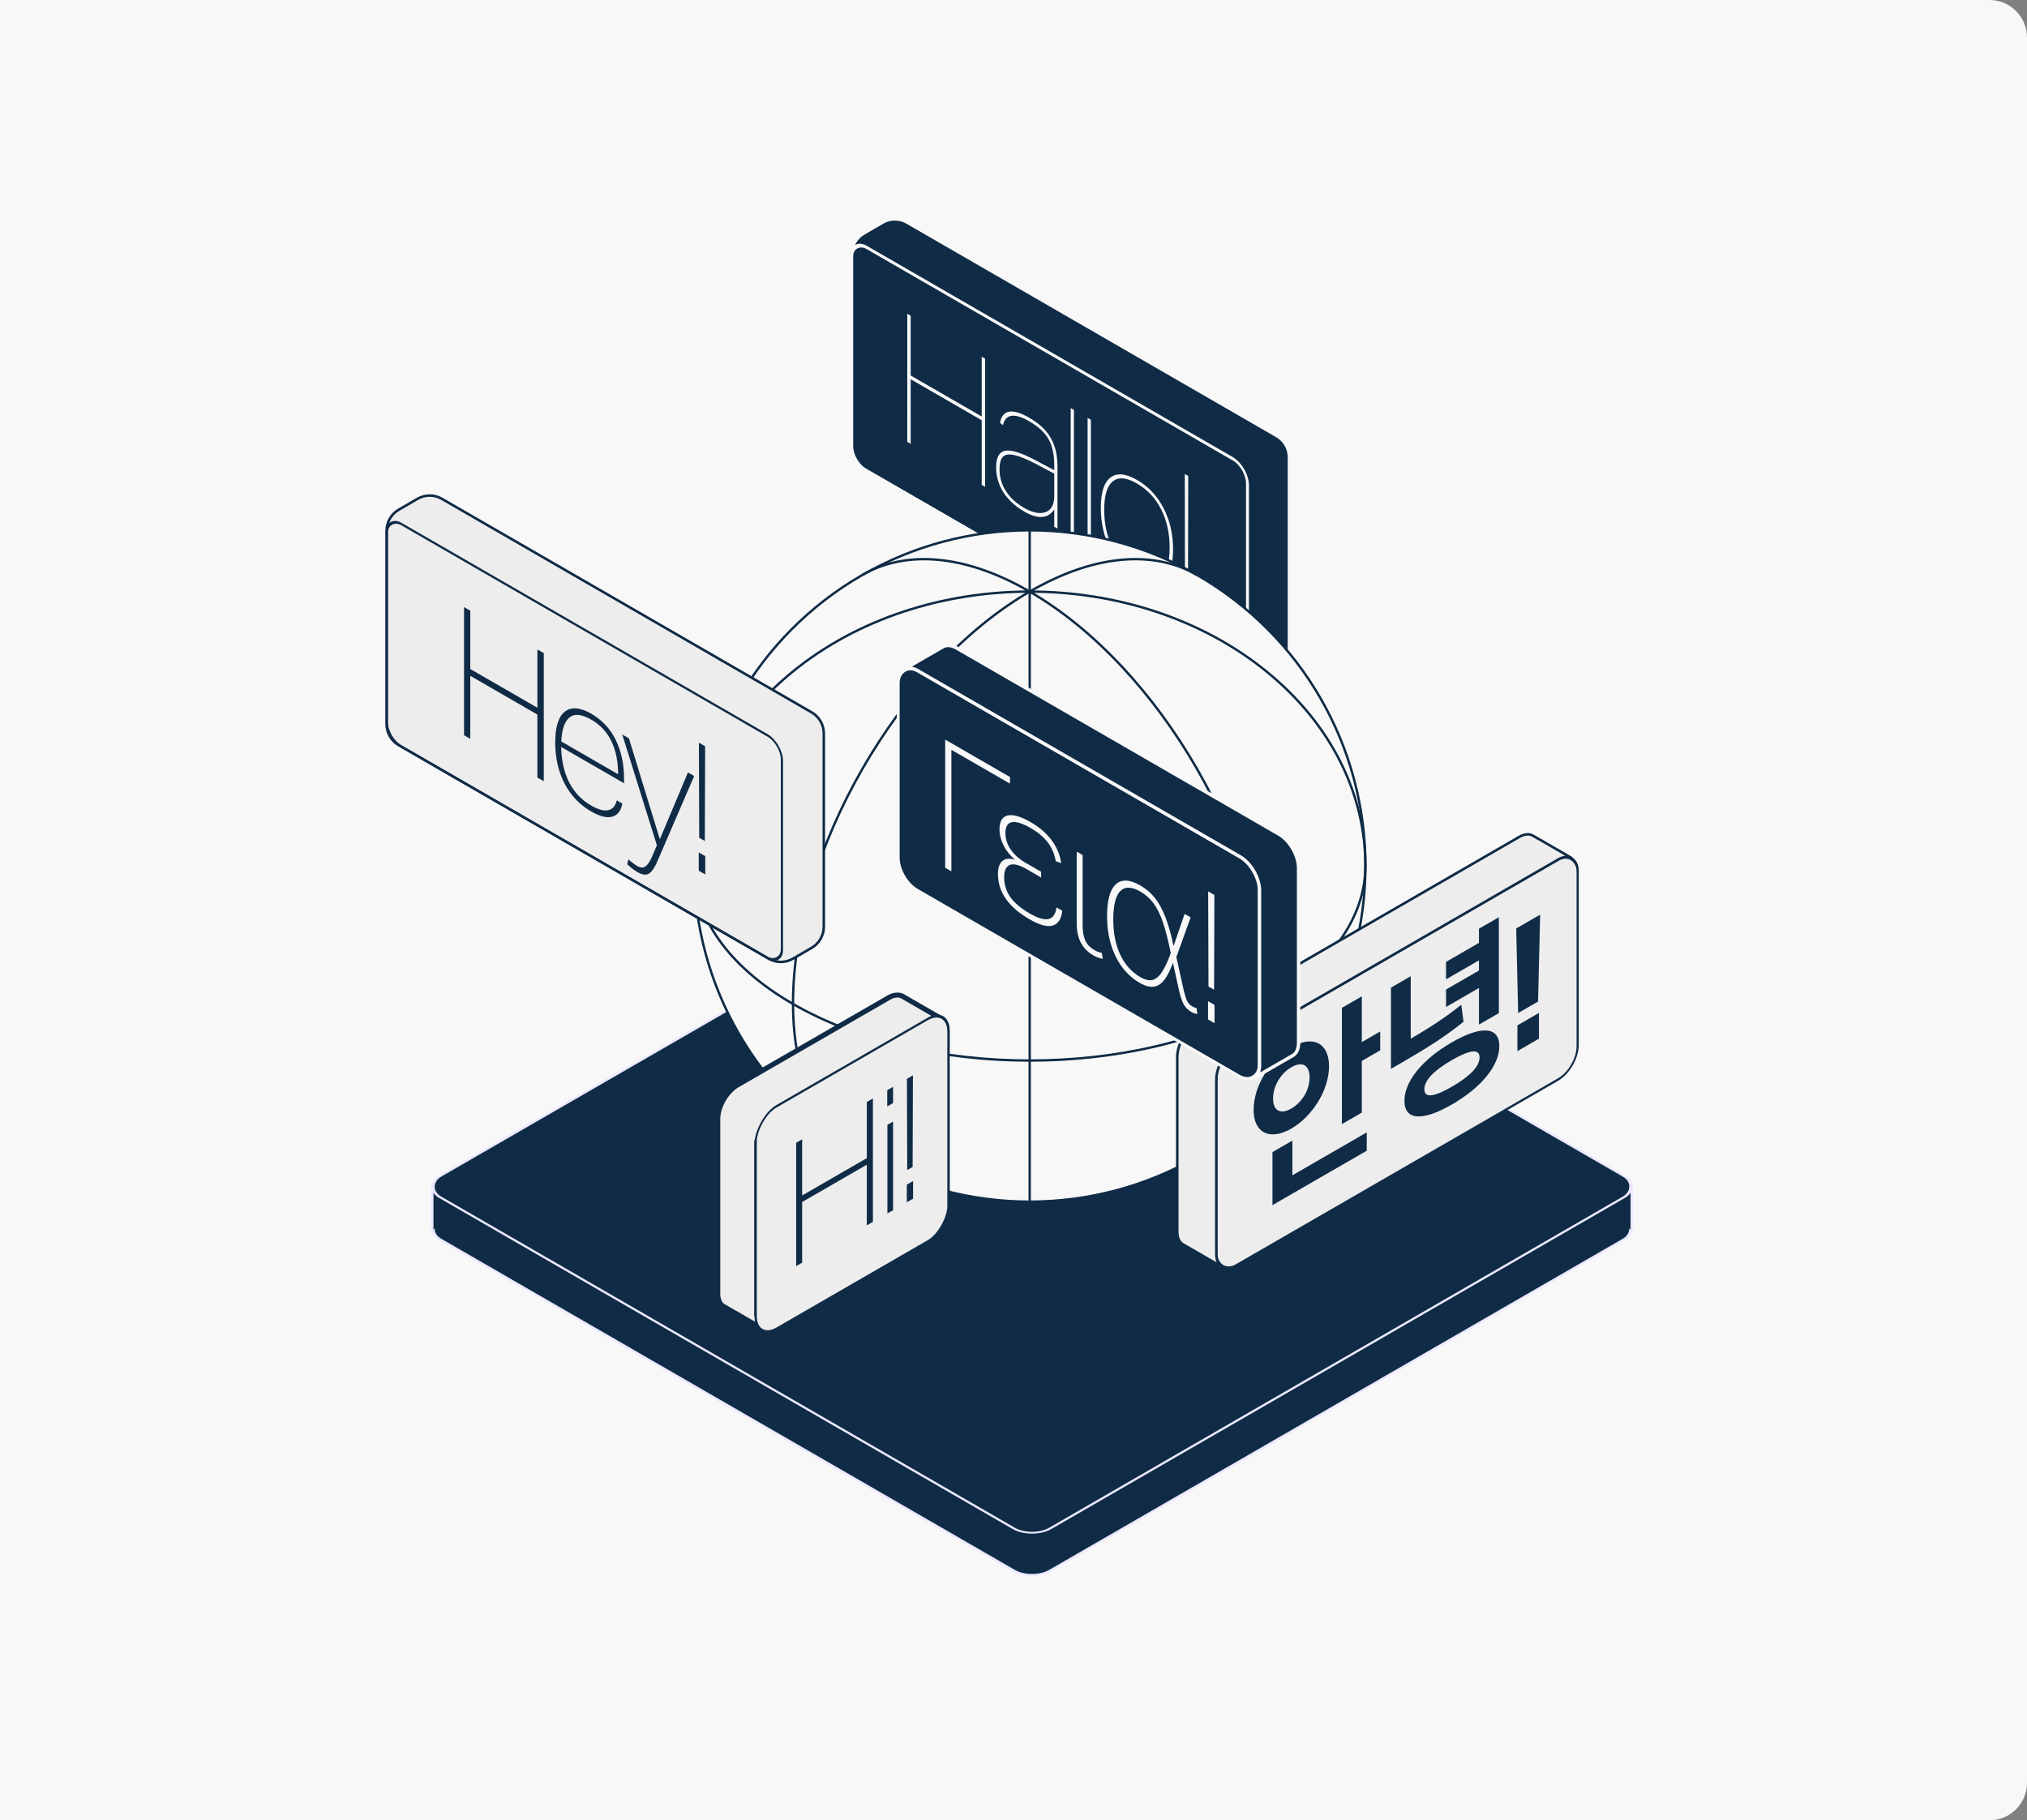 <svg width="648" height="582" viewBox="0 0 648 582" fill="none" xmlns="http://www.w3.org/2000/svg">
<rect x="0" y="0" width="648" height="582" fill="#808080" stroke="none"/>
<path d="M0 0H636C642.627 0 648 5.373 648 12V570C648 576.627 642.627 582 636 582H0V0Z" fill="#F8F8F8"/>
<path d="M408.251 139.324L290.021 71.041C287.57 69.626 284.549 69.63 282.102 71.052L276.099 74.539C273.666 75.953 272.168 78.555 272.168 81.369V143.215C272.168 146.038 273.674 148.646 276.118 150.057L394.37 218.315C396.821 219.73 399.842 219.725 402.289 218.302L408.27 214.825C410.702 213.411 412.199 210.81 412.199 207.996V146.165C412.199 143.343 410.694 140.736 408.251 139.324Z" fill="#0F2B46" stroke="#F8F8F8" stroke-width="1.082"/>
<mask id="mask0_7098_59774" style="mask-type:alpha" maskUnits="userSpaceOnUse" x="272" y="81" width="127" height="135">
<rect width="70.325" height="145.036" rx="12.264" transform="matrix(-4.37114e-08 1 -0.866 -0.5 398.33 149.663)" fill="#FF0000"/>
</mask>
<g mask="url(#mask0_7098_59774)">
<path d="M313.833 134.365L291.13 121.257L291.128 141.908L290.035 141.277L290.038 100.319L291.131 100.95L291.13 120.052L313.833 133.16L313.834 114.058L314.927 114.689L314.924 155.647L313.831 155.016L313.833 134.365ZM318.445 149.419C318.445 146.245 319.422 144.476 321.376 144.113C323.363 143.768 326.576 144.782 331.014 147.153L337.025 150.337L337.025 148.902C337.026 145.384 336.43 142.573 335.237 140.47C334.045 138.328 331.975 136.407 329.028 134.705C324.259 131.951 321.46 132.362 320.632 135.938L319.688 135.164C320.483 130.957 323.629 130.441 329.127 133.615C332.273 135.431 334.542 137.583 335.933 140.068C337.357 142.535 338.069 145.623 338.069 149.333L338.067 169.009L337.024 168.406L337.024 162.899C335.004 165.863 331.808 166.083 327.436 163.559C324.555 161.895 322.336 159.849 320.779 157.421C319.223 154.954 318.444 152.287 318.445 149.419ZM319.538 150.05C319.537 152.574 320.216 154.897 321.574 157.019C322.932 159.142 324.886 160.939 327.436 162.412C329.158 163.406 330.748 163.941 332.205 164.018C333.663 164.094 334.822 163.693 335.683 162.813C336.577 161.915 337.025 160.49 337.025 158.54L337.025 151.426L331.163 148.329C328.315 146.837 326.03 145.9 324.307 145.518C322.618 145.116 321.393 145.288 320.631 146.034C319.902 146.799 319.538 148.138 319.538 150.05ZM342.28 130.481L343.323 131.083L343.32 172.041L342.277 171.439L342.28 130.481ZM347.692 133.606L348.736 134.208L348.733 175.166L347.689 174.564L347.692 133.606ZM351.91 162.372C351.911 157.477 352.938 154.246 354.991 152.678C357.045 151.11 359.877 151.368 363.487 153.452C367.13 155.556 369.961 158.567 371.981 162.487C374.002 166.407 375.011 170.815 375.011 175.71C375.011 180.566 373.984 183.779 371.93 185.347C369.91 186.934 367.078 186.676 363.435 184.572C359.825 182.488 356.993 179.477 354.94 175.538C352.92 171.618 351.91 167.229 351.91 162.372ZM353.003 163.003C353.003 167.593 353.914 171.675 355.735 175.251C357.556 178.788 360.123 181.513 363.435 183.425C366.78 185.356 369.363 185.605 371.185 184.171C373.007 182.699 373.918 179.668 373.918 175.079C373.918 170.489 373.008 166.407 371.187 162.831C369.365 159.256 366.782 156.502 363.437 154.571C360.125 152.659 357.558 152.439 355.736 153.911C353.915 155.384 353.004 158.414 353.003 163.003ZM378.76 151.543L379.853 152.174L379.801 182.892L378.808 182.319L378.76 151.543ZM378.758 186.937L379.851 187.568L379.85 193.132L378.757 192.501L378.758 186.937Z" fill="#F8F8F8"/>
</g>
<rect x="0.468" y="-0.27" width="71.407" height="146.118" rx="5.446" transform="matrix(-4.37114e-08 1 -0.866 -0.5 398.562 148.789)" stroke="#F8F8F8" stroke-width="1.082"/>
<rect width="225.281" height="225.281" rx="6.749" transform="matrix(0.866 0.5 -0.866 0.5 329.917 280.22)" fill="#0F2B46" stroke="#EBE8FF" stroke-width="0.811"/>
<path d="M138.172 379.392H521.658V392.862H138.172V379.392Z" fill="#0F2B46"/>
<path d="M521.253 379.392V392.862H522.064V379.392H521.253ZM138.577 392.862V379.392H137.766V392.862H138.577Z" fill="#EBE8FF"/>
<rect width="225.281" height="225.281" rx="6.749" transform="matrix(0.866 0.5 -0.866 0.5 329.917 266.752)" fill="#0F2B46" stroke="#EBE8FF" stroke-width="0.811"/>
<circle cx="329.179" cy="276.877" r="107.324" fill="#F8F8F8" stroke="#0F2B46" stroke-width="0.759" stroke-linejoin="round"/>
<path d="M253.291 214.847L253.531 215.141L253.291 214.847ZM329.18 189.153V188.773V189.153ZM405.07 214.847L405.31 214.553L405.07 214.847ZM405.058 320.865L404.868 320.537L405.058 320.865ZM329.174 339.087V338.707V339.087ZM253.289 320.865L253.48 320.537L253.289 320.865ZM329.178 189.154L329.368 189.482L329.178 189.154ZM329.178 189.154L328.988 189.482L329.178 189.154ZM253.531 215.141C274.41 198.074 301.789 189.533 329.18 189.533V188.773C301.638 188.773 274.084 197.361 253.05 214.553L253.531 215.141ZM329.18 189.533C356.572 189.533 383.95 198.074 404.83 215.141L405.31 214.553C384.277 197.361 356.722 188.773 329.18 188.773V189.533ZM222.236 276.877C222.236 254.55 232.655 232.204 253.531 215.141L253.05 214.553C232.014 231.747 221.476 254.302 221.476 276.877H222.236ZM404.83 215.141C425.706 232.204 436.125 254.55 436.125 276.877H436.884C436.884 254.302 426.347 231.747 405.31 214.553L404.83 215.141ZM404.868 320.537C383.984 332.643 356.589 338.707 329.174 338.707V339.467C356.688 339.467 384.222 333.383 405.248 321.194L404.868 320.537ZM329.174 338.707C301.758 338.707 274.363 332.643 253.48 320.537L253.099 321.194C274.125 333.383 301.66 339.467 329.174 339.467V338.707ZM253.48 320.537C232.594 308.429 222.237 292.613 222.237 276.874H221.477C221.477 292.979 232.075 309.006 253.099 321.194L253.48 320.537ZM436.111 276.874C436.111 292.613 425.753 308.429 404.868 320.537L405.248 321.194C426.273 309.006 436.87 292.979 436.87 276.874H436.111ZM253.896 320.739C253.896 296.597 262.338 269.821 276.006 246.052C289.674 222.282 308.546 201.553 329.368 189.482L328.987 188.825C308.023 200.979 289.064 221.819 275.348 245.673C261.632 269.528 253.137 296.433 253.137 320.739H253.896ZM276.016 369.68C262.396 361.872 253.896 344.972 253.896 320.739H253.137C253.137 345.131 261.698 362.347 275.639 370.338L276.016 369.68ZM329.368 189.482C350.111 177.458 368.808 176.325 382.328 184.069L382.706 183.41C368.868 175.484 349.868 176.721 328.987 188.825L329.368 189.482ZM328.988 189.482C349.81 201.553 368.682 222.282 382.35 246.052C396.017 269.821 404.46 296.597 404.46 320.739H405.219C405.219 296.433 396.724 269.528 383.008 245.673C369.292 221.818 350.333 200.979 329.368 188.825L328.988 189.482ZM276.031 184.067C289.551 176.325 308.247 177.459 328.988 189.482L329.368 188.825C308.49 176.722 289.492 175.484 275.654 183.408L276.031 184.067ZM404.46 320.739C404.46 344.98 395.955 361.882 382.327 369.687L382.704 370.346C396.652 362.358 405.219 345.139 405.219 320.739H404.46ZM328.799 169.415V384.338H329.558V169.415H328.799Z" fill="#0F2B46"/>
<mask id="path-12-outside-1_7098_59774" maskUnits="userSpaceOnUse" x="227.84" y="317.121" width="76" height="110" fill="black">
<rect fill="white" x="227.84" y="317.121" width="76" height="110"/>
<path fill-rule="evenodd" clip-rule="evenodd" d="M300.957 325.715L288.523 318.537C287.304 317.833 285.706 318.052 284.108 318.974L235.693 346.927C232.244 348.918 229.448 353.761 229.448 357.743V413.648C229.448 415.493 230.058 416.986 231.277 417.69L243.765 424.9C243.05 424.487 242.544 423.802 242.249 422.934C243.069 425.336 245.415 426.058 248.181 424.461L296.596 396.509C300.045 394.518 302.84 389.676 302.84 385.694V329.789C302.84 327.766 302.119 326.354 300.957 325.715ZM241.937 420.856L241.937 364.953C241.937 364.83 241.939 364.707 241.944 364.582C241.939 364.706 241.937 364.829 241.937 364.951V420.856Z"/>
</mask>
<path fill-rule="evenodd" clip-rule="evenodd" d="M300.957 325.715L288.523 318.537C287.304 317.833 285.706 318.052 284.108 318.974L235.693 346.927C232.244 348.918 229.448 353.761 229.448 357.743V413.648C229.448 415.493 230.058 416.986 231.277 417.69L243.765 424.9C243.05 424.487 242.544 423.802 242.249 422.934C243.069 425.336 245.415 426.058 248.181 424.461L296.596 396.509C300.045 394.518 302.84 389.676 302.84 385.694V329.789C302.84 327.766 302.119 326.354 300.957 325.715ZM241.937 420.856L241.937 364.953C241.937 364.83 241.939 364.707 241.944 364.582C241.939 364.706 241.937 364.829 241.937 364.951V420.856Z" fill="#EDEDED"/>
<path d="M300.957 325.715L300.566 326.426L300.558 326.422L300.551 326.418L300.957 325.715ZM288.523 318.537L288.929 317.834L288.523 318.537ZM284.108 318.974L283.702 318.272L283.702 318.272L284.108 318.974ZM235.693 346.927L236.099 347.63L236.099 347.63L235.693 346.927ZM229.448 413.648L228.637 413.648V413.648H229.448ZM231.277 417.69L231.683 416.988H231.683L231.277 417.69ZM242.249 422.934L241.481 423.195L243.016 422.672L242.249 422.934ZM248.181 424.461L247.775 423.759L248.181 424.461ZM296.596 396.509L297.002 397.211L296.596 396.509ZM241.937 364.953H241.125H241.937ZM241.944 364.582L241.134 364.548L242.755 364.616L241.944 364.582ZM300.551 326.418L288.118 319.239L288.929 317.834L301.362 325.013L300.551 326.418ZM288.118 319.239C287.256 318.742 285.989 318.825 284.513 319.677L283.702 318.272C285.423 317.278 287.352 316.924 288.929 317.834L288.118 319.239ZM284.513 319.677L236.099 347.63L235.287 346.225L283.702 318.272L284.513 319.677ZM236.099 347.63C234.527 348.537 233.058 350.127 231.98 351.994C230.902 353.861 230.259 355.928 230.259 357.743H228.637C228.637 355.576 229.393 353.231 230.575 351.183C231.757 349.135 233.411 347.308 235.287 346.225L236.099 347.63ZM230.259 357.743V413.648H228.637V357.743H230.259ZM230.259 413.648C230.26 415.351 230.821 416.49 231.683 416.988L230.872 418.392C229.295 417.482 228.637 415.635 228.637 413.648L230.259 413.648ZM231.683 416.988L244.171 424.198L243.36 425.603L230.872 418.392L231.683 416.988ZM243.36 425.603C242.44 425.071 241.826 424.208 241.481 423.195L243.017 422.672C243.263 423.396 243.66 423.903 244.171 424.198L243.36 425.603ZM243.016 422.672C243.354 423.659 243.963 424.215 244.698 424.415C245.461 424.622 246.514 424.487 247.775 423.759L248.586 425.164C247.082 426.032 245.579 426.335 244.273 425.98C242.938 425.617 241.964 424.611 241.481 423.196L243.016 422.672ZM247.775 423.759L296.191 395.806L297.002 397.211L248.586 425.164L247.775 423.759ZM296.191 395.806C297.762 394.899 299.231 393.309 300.309 391.442C301.387 389.576 302.029 387.509 302.029 385.694H303.651C303.651 387.861 302.896 390.206 301.714 392.254C300.532 394.301 298.878 396.128 297.002 397.211L296.191 395.806ZM302.029 385.694V329.789H303.651V385.694H302.029ZM302.029 329.789C302.029 327.939 301.377 326.871 300.566 326.426L301.347 325.004C302.861 325.836 303.651 327.592 303.651 329.789H302.029ZM241.125 420.856L241.125 364.953H242.748L242.748 420.856H241.125ZM241.125 364.953C241.125 364.819 241.128 364.684 241.134 364.548L242.755 364.617C242.75 364.73 242.748 364.842 242.748 364.953H241.125ZM242.755 364.616C242.75 364.729 242.748 364.841 242.748 364.951H241.125C241.125 364.817 241.128 364.683 241.134 364.548L242.755 364.616ZM242.748 364.951V420.856H241.125V364.951H242.748Z" fill="#0F2B46" mask="url(#path-12-outside-1_7098_59774)"/>
<rect x="0.351" y="-0.608" width="71.136" height="71.136" rx="7.616" transform="matrix(-0.866 0.5 2.20305e-08 1 303.496 322.405)" fill="#EDEDED" stroke="#0F2B46" stroke-width="0.811"/>
<path d="M277.1 372.39L256.434 384.321L256.434 403.71L254.52 404.815L254.52 365.375L256.434 364.27L256.434 382.222L277.1 370.291L277.1 352.338L279.061 351.206L279.061 390.646L277.1 391.779L277.1 372.39ZM283.685 359.639L285.503 358.59L285.503 386.927L283.685 387.976L283.685 359.639ZM283.637 348.564L285.503 347.487L285.503 352.679L283.637 353.756L283.637 348.564ZM289.934 344.929L291.847 343.824L291.751 373.1L290.029 374.095L289.934 344.929ZM289.886 378.762L291.895 377.602L291.895 383.237L289.886 384.397L289.886 378.762Z" fill="#0F2B46"/>
<path d="M259.474 227.764L141.244 159.481C138.835 158.09 135.866 158.093 133.461 159.491L127.458 162.978C125.066 164.368 123.594 166.925 123.594 169.692V231.538C123.594 234.312 125.074 236.875 127.477 238.262L245.728 306.52C248.138 307.911 251.107 307.906 253.512 306.508L259.493 303.031C261.884 301.641 263.355 299.084 263.355 296.319V234.487C263.355 231.714 261.876 229.151 259.474 227.764Z" fill="#EDEDED" stroke="#0F2B46" stroke-width="0.811"/>
<path d="M171.799 228.468L150.338 216.077L150.337 236.212L148.349 235.065L148.352 194.107L150.339 195.254L150.338 213.897L171.799 226.288L171.801 207.645L173.837 208.821L173.835 249.779L171.798 248.603L171.799 228.468ZM177.495 237.436C177.496 232.426 178.523 229.118 180.576 227.512C182.663 225.925 185.478 226.154 189.022 228.2C192.499 230.208 195.116 233.019 196.871 236.633C198.626 240.247 199.503 244.386 199.503 249.052L199.503 250.429L179.383 238.813C179.482 243.191 180.343 246.977 181.966 250.171C183.621 253.345 185.956 255.802 188.97 257.542C191.222 258.842 193.044 259.339 194.435 259.033C195.826 258.727 196.737 257.685 197.168 255.907L198.956 256.94C198.525 259.253 197.432 260.649 195.677 261.127C193.954 261.586 191.719 261.022 188.97 259.435C185.327 257.332 182.495 254.358 180.475 250.515C178.488 246.652 177.495 242.293 177.495 237.436ZM182.017 229.433C180.46 230.753 179.599 233.296 179.433 237.063L197.615 247.561C197.582 243.449 196.871 239.941 195.48 237.034C194.089 234.09 191.936 231.776 189.022 230.093C185.942 228.315 183.607 228.095 182.017 229.433ZM200.904 274.758C201.334 275.159 201.781 275.532 202.245 275.876C202.742 276.278 203.205 276.603 203.636 276.851C204.729 277.482 205.606 277.549 206.269 277.052C206.964 276.612 207.677 275.589 208.405 273.983L209.995 270.255L198.919 234.832L201.055 236.066L210.939 268.333L219.933 246.965L221.92 248.112L210.144 275.389C209.316 277.358 208.438 278.649 207.511 279.261C206.616 279.892 205.374 279.748 203.785 278.831C202.692 278.2 201.599 277.358 200.506 276.307L200.904 274.758ZM223.434 237.455L225.421 238.602L225.319 268.891L223.531 267.858L223.434 237.455ZM223.382 272.533L225.468 273.738L225.468 279.589L223.381 278.384L223.382 272.533Z" fill="#0F2B46"/>
<rect x="0.351" y="-0.203" width="71.136" height="145.847" rx="5.311" transform="matrix(-4.37114e-08 1 -0.866 -0.5 249.796 237.33)" stroke="#0F2B46" stroke-width="0.811"/>
<rect width="133.387" height="70.325" rx="7.21" transform="matrix(0.866 -0.5 0 1 388.842 337.91)" fill="#EDEDED" stroke="#0F2B46" stroke-width="0.811"/>
<path fill-rule="evenodd" clip-rule="evenodd" d="M498.115 274.822C499.713 273.9 501.311 273.681 502.53 274.385L490.041 267.175C488.822 266.471 487.224 266.69 485.626 267.613L485.627 267.613L382.606 327.101L382.599 327.096C379.15 329.088 376.354 333.93 376.354 337.912L376.355 337.912L376.354 337.912V393.816V393.817C376.355 395.662 376.964 397.155 378.183 397.858L390.672 405.068C389.453 404.365 388.843 402.872 388.843 401.027V401.026V345.122L388.842 345.121L388.843 345.122C388.843 341.255 391.479 336.577 394.79 334.486L498.116 274.823L498.115 274.822Z" fill="#EDEDED"/>
<path d="M498.115 274.822L497.912 274.471L497.302 274.823L497.913 275.174L498.115 274.822ZM490.041 267.175L489.839 267.526V267.526L490.041 267.175ZM485.626 267.613L485.423 267.261L484.815 267.612L485.423 267.964L485.626 267.613ZM485.627 267.613L485.83 267.964L486.438 267.613L485.83 267.262L485.627 267.613ZM382.606 327.101L382.403 327.452L382.606 327.569L382.808 327.452L382.606 327.101ZM382.599 327.096L382.801 326.745L382.599 326.628L382.396 326.745L382.599 327.096ZM376.354 337.912H375.949V338.087L376.077 338.208L376.354 337.912ZM376.355 337.912L376.152 338.263L376.633 337.616L376.355 337.912ZM376.354 337.912L376.558 337.561L375.949 337.208V337.912H376.354ZM376.354 393.817H375.949V393.817L376.354 393.817ZM378.183 397.858L378.386 397.507H378.386L378.183 397.858ZM388.843 401.027H388.437V401.027L388.843 401.027ZM388.843 345.122H389.248V344.888L389.046 344.771L388.843 345.122ZM388.842 345.121L388.948 344.73L388.638 345.472L388.842 345.121ZM388.843 345.122L388.737 345.513L389.248 345.652V345.122H388.843ZM394.79 334.486L394.587 334.135L394.58 334.139L394.573 334.143L394.79 334.486ZM498.116 274.823L498.318 275.174L498.928 274.822L498.318 274.471L498.116 274.823ZM502.732 274.034C501.335 273.227 499.571 273.513 497.912 274.471L498.318 275.174C499.854 274.287 501.286 274.136 502.327 274.737L502.732 274.034ZM489.839 267.526L502.327 274.737L502.732 274.034L490.244 266.824L489.839 267.526ZM485.829 267.964C487.366 267.077 488.798 266.926 489.839 267.526L490.244 266.824C488.846 266.017 487.083 266.303 485.423 267.261L485.829 267.964ZM485.83 267.262L485.829 267.261L485.423 267.964L485.424 267.964L485.83 267.262ZM382.808 327.452L485.83 267.964L485.424 267.262L382.403 326.749L382.808 327.452ZM382.396 327.448L382.403 327.452L382.808 326.749L382.801 326.745L382.396 327.448ZM376.76 337.912C376.76 336.009 377.431 333.872 378.535 331.96C379.638 330.048 381.153 328.399 382.801 327.448L382.396 326.745C380.595 327.785 378.988 329.552 377.832 331.555C376.676 333.557 375.949 335.833 375.949 337.912H376.76ZM376.633 337.616L376.632 337.616L376.077 338.208L376.078 338.208L376.633 337.616ZM376.151 338.263L376.152 338.263L376.559 337.562L376.558 337.561L376.151 338.263ZM376.76 393.816V337.912H375.949V393.816H376.76ZM376.76 393.817V393.816H375.949V393.817H376.76ZM378.386 397.507C377.346 396.906 376.76 395.591 376.76 393.817L375.949 393.817C375.949 395.733 376.583 397.403 377.981 398.21L378.386 397.507ZM390.874 404.717L378.386 397.507L377.981 398.21L390.469 405.42L390.874 404.717ZM388.437 401.027C388.437 402.943 389.071 404.613 390.469 405.42L390.874 404.717C389.834 404.117 389.249 402.801 389.248 401.027L388.437 401.027ZM388.437 401.026V401.027H389.248V401.026H388.437ZM388.437 345.122V401.026H389.248V345.122H388.437ZM388.638 345.472L388.639 345.473L389.046 344.771L389.045 344.771L388.638 345.472ZM388.949 344.73L388.948 344.73L388.736 345.513L388.737 345.513L388.949 344.73ZM394.573 334.143C392.849 335.232 391.319 336.98 390.221 338.939C389.123 340.898 388.437 343.103 388.437 345.122H389.248C389.248 343.274 389.881 341.206 390.929 339.336C391.976 337.467 393.42 335.831 395.006 334.829L394.573 334.143ZM497.913 274.472L394.587 334.135L394.993 334.837L498.318 275.174L497.913 274.472ZM497.913 275.174L497.913 275.175L498.318 274.471L498.317 274.471L497.913 275.174Z" fill="#0F2B46"/>
<path d="M428.985 322.234L435.347 318.56L435.347 355.736L428.985 359.409L428.985 322.234ZM433.529 334.248L441.231 329.801L441.231 335.822L433.529 340.269L433.529 334.248ZM406.788 379.46L436.926 362.06L436.926 367.916L406.788 385.316L406.788 379.46ZM406.788 368.358L413.151 364.684L413.151 378.383L406.788 382.057L406.788 368.358ZM412.816 334.828C419.609 330.906 424.871 333.336 424.871 340.904C424.871 348.417 419.609 356.923 412.816 360.845C406.023 364.767 400.761 362.337 400.761 354.824C400.761 347.257 406.023 338.75 412.816 334.828ZM412.816 341.236C409.563 343.114 406.979 347.036 406.979 351.234C406.979 355.377 409.563 356.316 412.816 354.437C416.116 352.532 418.652 348.637 418.652 344.495C418.652 340.296 416.116 339.33 412.816 341.236ZM444.672 315.773L450.986 312.127L450.986 333.615L444.672 337.261L444.672 315.773ZM444.672 335.769L448.26 333.698C455.914 329.279 461.224 325.992 467.156 321.241L467.873 326.682C461.75 331.599 456.201 335.079 448.26 339.663L444.672 341.735L444.672 335.769ZM472.801 296.937L479.163 293.263L479.163 323.92L472.801 327.594L472.801 296.937ZM462.276 307.542L474.379 300.555L474.379 306.134L462.276 313.121L462.276 307.542ZM462.276 316.38L474.379 309.393L474.379 314.972L462.276 321.96L462.276 316.38ZM464.142 333.256C473.518 327.842 479.306 328.201 479.306 334.443C479.306 340.741 473.518 347.728 464.142 353.142C454.766 358.555 448.977 358.251 448.977 351.954C448.977 345.712 454.766 338.669 464.142 333.256ZM464.142 338.945C458.401 342.26 455.34 345.408 455.34 348.281C455.34 351.153 458.401 350.766 464.142 347.452C469.93 344.11 472.992 340.961 472.992 338.089C472.992 335.217 469.93 335.603 464.142 338.945ZM484.708 296.856L492.362 292.437L491.693 320.222L485.33 323.895L484.708 296.856ZM485.091 327.845L491.98 323.867L491.98 332.098L485.091 336.075L485.091 327.845Z" fill="#0F2B46"/>
<rect width="133.387" height="70.325" rx="7.21" transform="matrix(-0.866 -0.5 0 1 402.646 277.518)" fill="#0F2B46" stroke="#F8F8F8" stroke-width="1.082"/>
<path fill-rule="evenodd" clip-rule="evenodd" d="M293.374 214.43C291.776 213.507 290.178 213.288 288.959 213.992L301.447 206.782C302.666 206.078 304.264 206.297 305.862 207.22L305.862 207.22L408.884 266.707L408.89 266.704C412.338 268.694 415.134 273.536 415.134 277.518V277.519V333.423C415.134 335.268 414.524 336.761 413.305 337.465L400.817 344.675C402.036 343.971 402.646 342.478 402.646 340.633L402.646 284.729L402.646 284.728C402.645 280.856 400.002 276.171 396.686 274.085L293.374 214.43L293.374 214.43Z" fill="#0F2B46"/>
<path d="M293.374 214.43L293.645 213.961L294.172 214.266L293.807 214.753L293.374 214.43ZM301.447 206.782L301.718 207.25V207.25L301.447 206.782ZM305.862 207.22L306.133 206.751L306.672 207.063L306.288 207.553L305.862 207.22ZM305.862 207.22L305.592 207.688L305.052 207.377L305.437 206.886L305.862 207.22ZM408.884 266.707L409.154 267.176L408.884 267.332L408.613 267.176L408.884 266.707ZM408.89 266.704L408.62 266.235L408.89 266.079L409.16 266.235L408.89 266.704ZM415.134 277.518L415.675 277.518V277.518H415.134ZM413.305 337.465L413.576 337.934H413.576L413.305 337.465ZM402.646 340.633H403.187H402.646ZM402.646 284.729H402.105L402.105 284.728L402.646 284.729ZM402.646 284.728L403.187 284.728V284.728L402.646 284.728ZM396.686 274.085L396.956 273.617L396.965 273.622L396.974 273.627L396.686 274.085ZM293.374 214.43L293.104 214.898L292.577 214.594L292.941 214.106L293.374 214.43ZM288.689 213.524C290.146 212.683 291.965 212.992 293.645 213.961L293.104 214.898C291.588 214.023 290.21 213.894 289.229 214.461L288.689 213.524ZM301.718 207.25L289.229 214.461L288.689 213.524L301.177 206.314L301.718 207.25ZM305.592 207.688C304.076 206.812 302.699 206.684 301.718 207.25L301.177 206.314C302.634 205.472 304.453 205.781 306.133 206.751L305.592 207.688ZM305.437 206.886L305.437 206.886L306.288 207.553L306.288 207.553L305.437 206.886ZM408.613 267.176L305.592 207.688L306.133 206.751L409.154 266.239L408.613 267.176ZM409.16 267.172L409.154 267.176L408.613 266.239L408.62 266.235L409.16 267.172ZM414.593 277.518C414.593 275.644 413.932 273.531 412.837 271.634C411.742 269.738 410.242 268.109 408.62 267.172L409.16 266.235C410.986 267.289 412.608 269.076 413.773 271.094C414.938 273.111 415.675 275.409 415.675 277.518L414.593 277.518ZM414.593 277.519V277.518H415.675V277.519H414.593ZM414.593 333.423V277.519H415.675V333.423H414.593ZM413.035 336.997C414.016 336.431 414.593 335.174 414.593 333.423H415.675C415.675 335.362 415.033 337.092 413.576 337.934L413.035 336.997ZM400.547 344.207L413.035 336.997L413.576 337.934L401.087 345.144L400.547 344.207ZM403.187 340.633C403.187 342.573 402.545 344.302 401.087 345.144L400.547 344.207C401.528 343.641 402.105 342.384 402.105 340.633H403.187ZM403.187 284.729L403.187 340.633H402.105L402.105 284.729H403.187ZM403.187 284.728L403.187 284.729L402.105 284.728L402.105 284.727L403.187 284.728ZM396.974 273.627C398.725 274.729 400.272 276.496 401.381 278.472C402.49 280.448 403.186 282.677 403.187 284.728L402.105 284.728C402.105 282.906 401.48 280.858 400.438 279.001C399.396 277.146 397.963 275.528 396.398 274.543L396.974 273.627ZM293.644 213.962L396.956 273.617L396.415 274.553L293.104 214.898L293.644 213.962ZM293.807 214.753L293.807 214.753L292.941 214.106L292.941 214.106L293.807 214.753Z" fill="#F8F8F8"/>
<path d="M302.157 236.47L322.873 248.43L322.873 250.553L304.144 239.74L304.144 278.575L302.157 277.428L302.157 236.47ZM319.03 279.426C319.03 277.475 319.494 276.098 320.421 275.295C321.348 274.492 322.69 274.349 324.445 274.865C322.889 273.508 321.68 271.987 320.819 270.305C319.957 268.584 319.527 266.863 319.527 265.142C319.527 262.618 320.388 261.146 322.11 260.725C323.866 260.323 326.333 261.04 329.512 262.876C332.294 264.482 334.513 266.394 336.169 268.612C337.825 270.831 338.852 273.278 339.249 275.955L337.511 275.353C337.113 273.058 336.269 271.06 334.977 269.358C333.685 267.656 331.864 266.127 329.512 264.769C326.863 263.239 324.843 262.608 323.452 262.876C322.094 263.163 321.415 264.32 321.415 266.347C321.415 268.182 321.978 269.941 323.104 271.624C324.263 273.288 325.869 274.712 327.923 275.898L332.841 278.737L332.841 280.573L328.072 277.819C325.786 276.5 324.031 276.079 322.806 276.557C321.613 277.055 321.017 278.355 321.017 280.458C321.017 282.791 321.663 284.904 322.955 286.797C324.28 288.671 326.349 290.42 329.165 292.046C331.814 293.575 333.834 294.168 335.225 293.824C336.616 293.48 337.461 292.246 337.759 290.124L339.597 291.185C339.299 293.805 338.289 295.382 336.567 295.918C334.845 296.453 332.361 295.784 329.115 293.91C322.392 290.028 319.03 285.2 319.03 279.426ZM344.207 295.281L344.207 272.278L346.095 273.368L346.095 295.912C346.095 297.9 346.393 299.526 346.989 300.788C347.585 302.011 348.529 302.996 349.821 303.742C350.284 304.01 350.715 304.22 351.112 304.373C351.51 304.488 351.874 304.583 352.205 304.66L352.553 306.581C351.493 306.39 350.466 306.008 349.473 305.434C345.962 303.407 344.207 300.023 344.207 295.281ZM353.909 292.909C353.909 287.861 354.837 284.476 356.691 282.755C358.546 281.034 361.179 281.159 364.59 283.128C366.379 284.161 367.919 285.49 369.21 287.115C370.502 288.74 371.628 290.806 372.589 293.31C373.549 295.777 374.41 298.837 375.172 302.489L378.699 292.192L380.637 293.31L376.066 305.988L378.153 315.453C378.649 317.69 379.096 319.21 379.494 320.013C379.891 320.778 380.405 321.342 381.034 321.706C381.299 321.859 381.547 321.983 381.779 322.079C382.011 322.174 382.243 322.232 382.475 322.251L382.822 324.172C382.16 324.134 381.498 323.924 380.835 323.541C379.775 322.929 378.947 322.088 378.351 321.017C377.788 319.966 377.258 318.283 376.762 315.969L374.973 307.824C373.615 311.59 372.108 313.952 370.452 314.908C368.83 315.883 366.793 315.663 364.342 314.248C361.063 312.355 358.496 309.535 356.642 305.787C354.82 302.02 353.909 297.727 353.909 292.909ZM355.896 294.056C355.896 298.339 356.642 302.078 358.132 305.271C359.655 308.445 361.792 310.826 364.541 312.413C365.932 313.216 367.174 313.531 368.266 313.359C369.359 313.149 370.386 312.346 371.347 310.95C372.307 309.554 373.284 307.479 374.278 304.726C373.483 300.787 372.655 297.536 371.794 294.974C370.933 292.412 369.922 290.356 368.763 288.807C367.637 287.278 366.246 286.035 364.59 285.079C361.775 283.453 359.622 283.396 358.132 284.907C356.642 286.417 355.896 289.467 355.896 294.056ZM386.233 285.011L388.22 286.159L388.121 316.447L386.332 315.414L386.233 285.011ZM386.183 320.089L388.27 321.294L388.27 327.145L386.183 325.941L386.183 320.089Z" fill="#F8F8F8"/>
</svg>